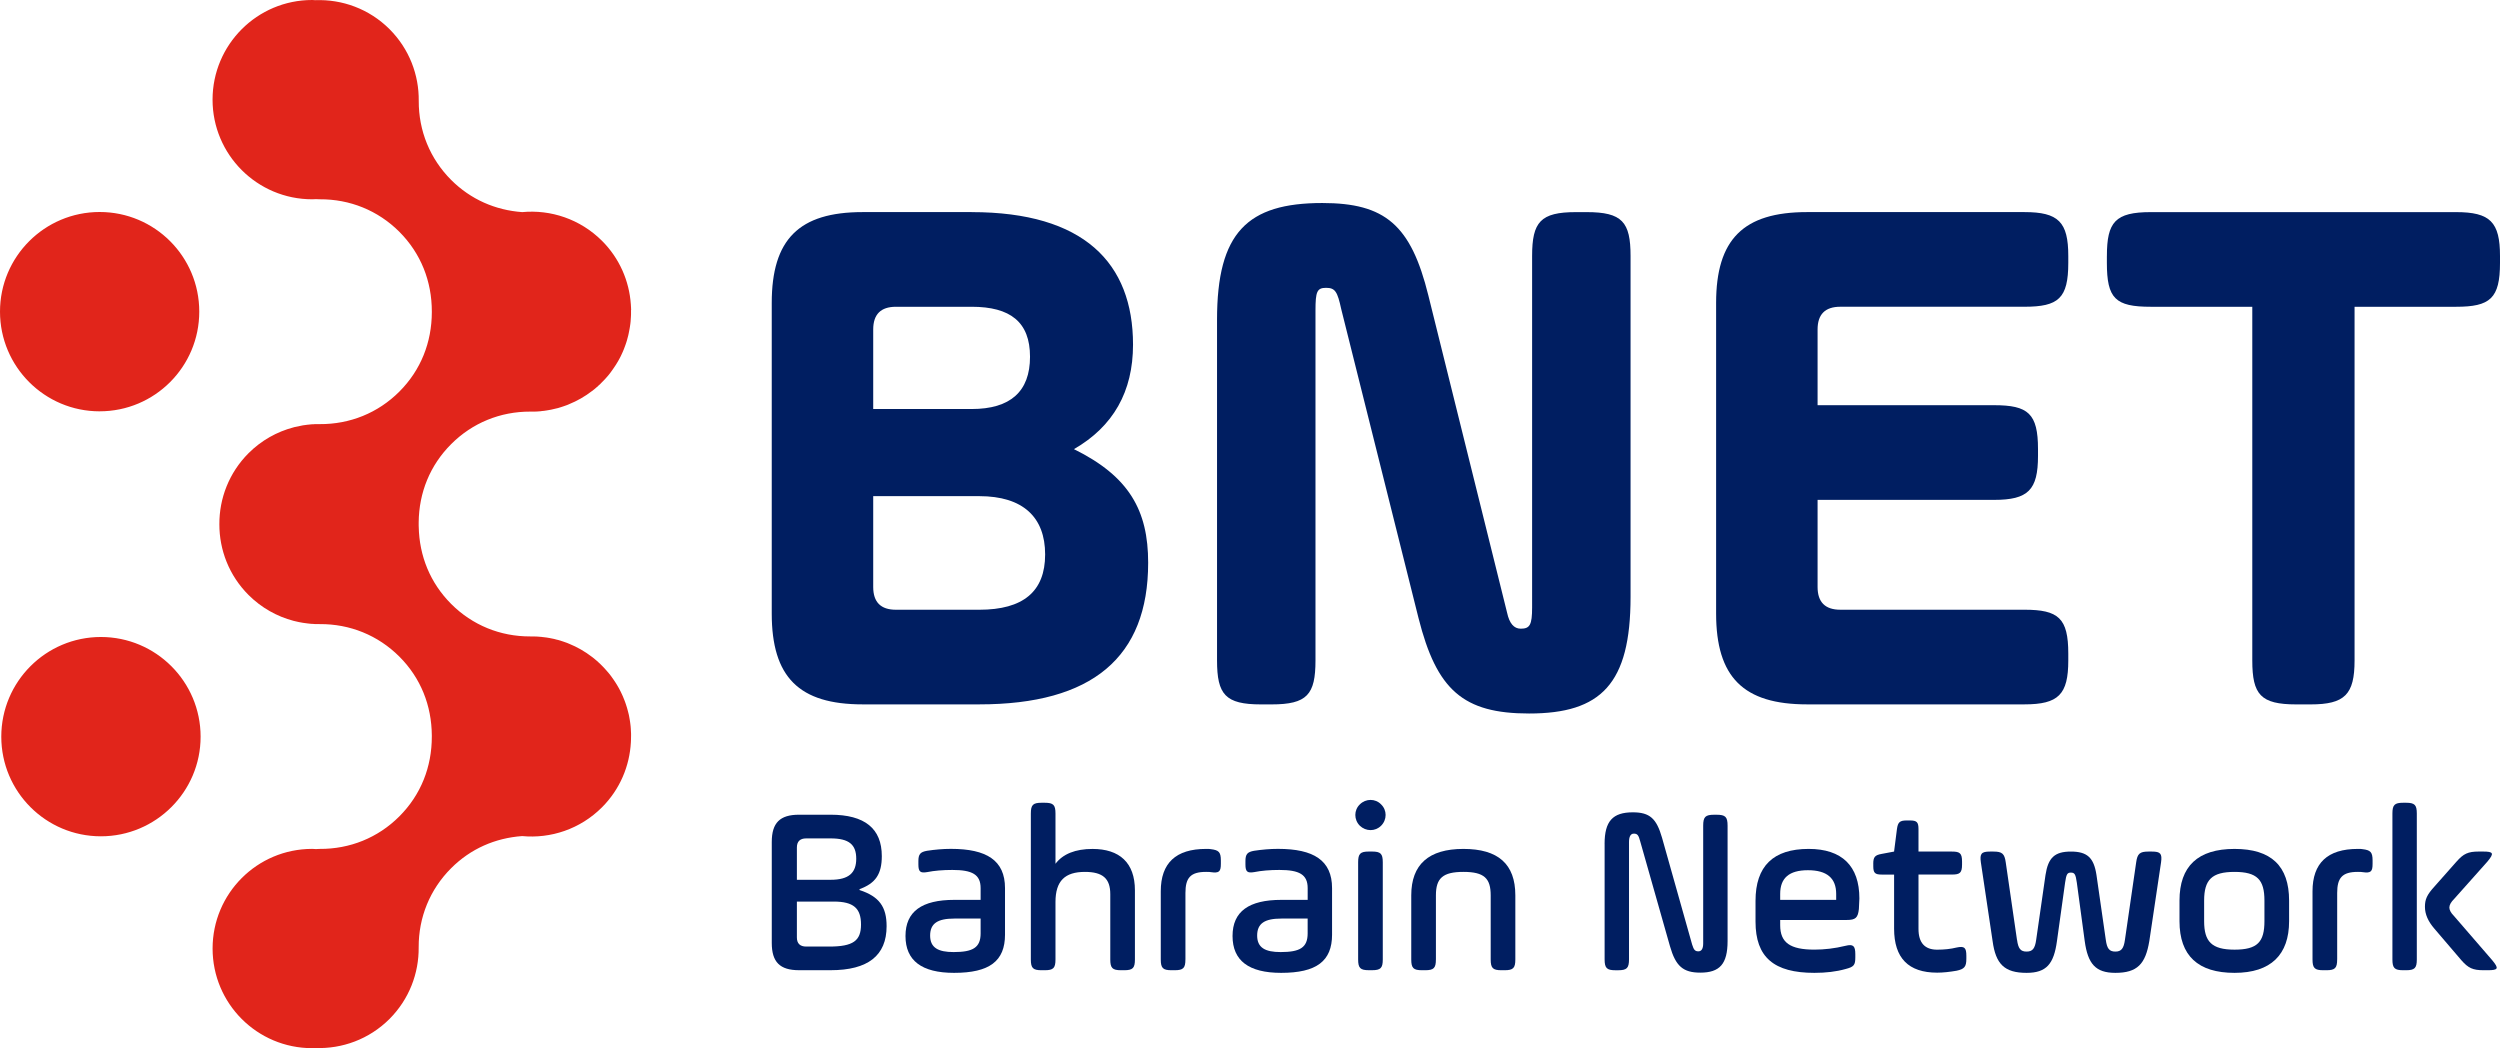 <?xml version="1.0" encoding="UTF-8"?><svg id="Layer_2" xmlns="http://www.w3.org/2000/svg" viewBox="0 0 1026.9 430.6"><defs><style>.cls-1{fill:#001e61;}.cls-2{fill:#e1251b;fill-rule:evenodd;}</style></defs><g id="Layer_1-2"><g><path class="cls-2" d="m40.94,168.95c22.6,0,40.91-18.33,40.91-40.95s-18.31-40.92-40.91-40.92S0,105.41,0,128.01s18.33,40.95,40.94,40.95Zm.5,92.7c-22.57,0-40.91,18.33-40.91,40.95s18.33,40.92,40.91,40.92,40.96-18.34,40.96-40.92-18.34-40.95-40.96-40.95Zm217.8-134.26v-.16l-.04-.97-.06-.99-.02-.28c-.66-9.49-4.59-18.81-11.84-26.06-8.99-8.96-21.09-12.91-32.8-11.8-11.01-.8-21.14-5.21-29.14-13.19-8.74-8.74-13.39-20.24-13.34-32.49.12-10.63-3.86-21.32-11.99-29.46C151.61,3.61,140.51-.34,129.52.07l-1.28-.07c-22.6,0-40.93,18.34-40.93,40.94s18.33,40.92,40.93,40.92l1.55-.06,1.57.06c12.32-.08,23.88,4.57,32.67,13.34,8.89,8.92,13.37,20.39,13.35,32.82v.2c-.02,12.36-4.49,23.78-13.33,32.63-8.79,8.8-20.36,13.44-32.7,13.36h-1.14s-.34.01-.34.01h-.64s-.36.04-.36.04l-.49.02h-.29s-.21.03-.21.03l-.51.04h-.04s-.45.06-.45.06l-.5.04h0l-1.93.26c-1.16.2-2.29.44-3.43.71l-.47.13c-6.77,1.79-13.16,5.32-18.46,10.61-8.04,8.06-12.03,18.62-11.98,29.19-.02,10.49,3.95,21.01,11.98,29.04,5.31,5.3,11.7,8.83,18.46,10.62l.47.11c1.14.29,2.28.53,3.43.71l1.93.26h.02s.51.06.51.06l.43.05h.06l.49.05h.23l.27.02.49.03.36.03h.63l.34.02h.66s.49.01.49.01c12.33-.09,23.9,4.57,32.7,13.36,8.79,8.79,13.24,20.11,13.32,32.36v.47c.02,12.43-4.46,23.91-13.35,32.8-8.79,8.8-20.36,13.43-32.68,13.35l-1.57.07-1.54-.08c-22.6,0-40.91,18.31-40.91,40.93s18.31,40.93,40.91,40.93l1.27-.06c10.98.39,22.09-3.56,30.47-11.93,8.12-8.13,12.12-18.82,12-29.48-.04-12.23,4.6-23.73,13.34-32.46,7.99-8,18.13-12.39,29.14-13.19,11.71,1.1,23.82-2.82,32.8-11.8,7.44-7.44,11.37-17.03,11.89-26.79l.02-.54.02-.38.03-1.7v-.86s-.05-.98-.05-.98l-.05-1-.07-.97-.11-.97-.13-.99-.16-.97-.17-.97-.19-.97-.24-.95-.25-.97-.26-.94-.3-.94-.31-.94-.34-.93-.74-1.84-.41-.9-.44-.93-.46-.9-.47-.87-.51-.88-.53-.87-.56-.86-.57-.84-.6-.84-.6-.82-.65-.81-.69-.8-.69-.78-.71-.78-.75-.76-.74-.74h0s-.77-.7-.77-.7v-.04s-1.57-1.32-1.57-1.32l-.06-.06-.74-.58-.07-.05c-2.97-2.29-6.18-4.13-9.55-5.49h-.02s-.7-.3-.7-.3l-.22-.08-1.69-.59-.18-.05-.1-.03-.66-.23-.19-.03-.05-.04-.73-.2-.16-.04h-.09c-.88-.27-1.73-.47-2.62-.62h-.08s-.11-.05-.11-.05l-.1-.02-1.68-.28h-.08s-.07-.01-.07-.01l-.91-.11h-.09l-.8-.11-.14-.02h-.16s-.82-.07-.82-.07h-.04s0,0,0,0l-.81-.06h-.3l-.82-.04h-1.51c-12.26.03-23.74-4.61-32.46-13.35-8.62-8.64-13.09-19.71-13.32-31.71l-.02-.42v-1.37c.12-12.18,4.61-23.41,13.34-32.14,8.72-8.74,20.22-13.39,32.46-13.36h1.52l.82-.02h.29s.81-.07.81-.07h.05l.83-.06.12-.03h.05l.12-.03.8-.08h.08l.81-.11.1-.03h.07s.08-.01.08-.01l1.68-.29.11-.02.09-.03h.1c.87-.17,1.72-.38,2.6-.61l.09-.02.16-.03.74-.24h.06s.17-.06.17-.06l.67-.21.09-.05.19-.04,1.68-.59h0s.22-.08.22-.08l.69-.29.03-.02c3.37-1.36,6.58-3.19,9.54-5.48l.08-.04.73-.59.07-.04,1.56-1.35v-.03s.79-.69.79-.69h0s.73-.76.73-.76l.74-.74.72-.77.7-.78.67-.79.65-.83.59-.81.6-.85.57-.84.57-.86.52-.86.51-.86.48-.88.47-.91.43-.92.41-.9.38-.92.36-.95.34-.92.32-.93.29-.94.26-.97.26-.97.21-.96.19-.96.18-.96.16-.97.14-.98.11-.97.13-1.97.04-.98v-.98s0-.11,0-.11v-.71Z"/><path class="cls-1" d="m399.12,87.13c46.06,0,66.28,20.84,66.28,54.44,0,19.28-8.1,33.6-24.27,42.92,22.71,11.2,30.49,25.2,30.49,46.67,0,38.89-23.03,58.17-69.38,58.17h-47.91c-26.14,0-37.33-11.2-37.33-37.32v-127.57c0-26.12,11.19-37.32,37.33-37.32h44.79Zm-31.11,38.88c-6.22,0-9.33,3.11-9.33,9.34v32.66h40.44c15.87,0,23.97-7.16,23.97-21.46s-8.1-20.54-23.97-20.54h-31.11Zm-9.33,77.79v37.32c0,6.22,3.11,9.34,9.33,9.34h34.23c18.04,0,27.06-7.47,27.06-22.71s-9.02-23.95-27.06-23.95h-43.56Z"/><path class="cls-1" d="m499.91,131.3c0-35.77,12.44-47.91,43.24-47.91,25.82,0,36.41,9.02,43.56,37.96l32.35,130.35c.94,4.36,2.8,6.54,5.6,6.54,3.74,0,4.67-1.56,4.67-8.72V105.17c0-14,3.42-18.04,18.04-18.04h4.36c14.62,0,18.04,4.04,18.04,18.04v140c0,35.77-12.13,47.91-41.68,47.91-27.07,0-37.96-9.64-45.42-39.2l-31.75-126.93c-1.55-7.16-2.48-8.72-6.22-8.72s-4.35,1.56-4.35,9.34v143.73c0,14-3.42,18.04-18.05,18.04h-4.35c-14.62,0-18.04-4.04-18.04-18.04v-140Z"/><path class="cls-1" d="m746.59,205.34v35.77c0,6.22,3.11,9.34,9.33,9.34h75.61c14,0,18.04,3.42,18.04,18.04v2.8c0,14-4.04,18.04-18.04,18.04h-89.29c-26.14,0-37.33-11.2-37.33-37.32v-127.57c0-26.12,11.19-37.32,37.33-37.32h89.29c14,0,18.04,4.04,18.04,18.04v2.8c0,14.62-4.04,18.04-18.04,18.04h-75.61c-6.22,0-9.33,3.11-9.33,9.34v31.1h72.5c14,0,18.04,3.42,18.04,18.04v2.8c0,14-4.05,18.05-18.04,18.05h-72.5Z"/><path class="cls-1" d="m865.43,105.17c0-14,3.42-18.04,18.04-18.04h125.37c14,0,18.06,4.04,18.06,18.04v2.8c0,14.62-4.05,18.04-18.06,18.04h-41.68v145.29c0,14-4.05,18.04-18.06,18.04h-5.91c-14.62,0-18.04-4.04-18.04-18.04V126.01h-41.69c-14.62,0-18.04-3.42-18.04-18.04v-2.8Z"/><g><path class="cls-1" d="m341.18,334.65c14.05,0,21.03,5.7,21.03,17,0,7.37-2.56,11.2-9.14,13.56v.39c8.16,2.65,11.11,6.98,11.11,14.84,0,12.09-7.67,18.08-23,18.08h-12.97c-7.86,0-11.2-3.34-11.2-11.2v-41.47c0-7.86,3.34-11.2,11.2-11.2h12.97Zm-10.02,9.73c-2.56,0-3.83,1.28-3.83,3.73v13.27h13.86c7.47,0,10.52-2.85,10.52-8.65s-2.95-8.35-10.52-8.35h-10.02Zm-3.83,25.95v14.74c0,2.46,1.28,3.74,3.83,3.74h9.44c9.83,0,13.07-2.36,13.07-9.04s-3.05-9.44-11.2-9.44h-15.14Z"/><path class="cls-1" d="m412.82,383.89c0,10.91-6.39,15.72-20.93,15.72-13.27,0-19.95-5.01-19.95-15.14s6.78-14.84,20.05-14.84h10.81v-4.82c0-5.6-3.44-7.47-11.6-7.47-3.93,0-7.37.29-10.32.88-2.85.49-3.64-.1-3.64-3.14v-1.38c0-2.85.79-3.73,3.54-4.23,3.24-.49,6.58-.79,9.83-.79,14.64,0,22.21,4.72,22.21,16.12v19.07Zm-10.02-6.58h-10.81c-6.78,0-9.93,1.96-9.93,6.98s3.34,6.78,9.63,6.78c7.86,0,11.11-1.77,11.11-7.67v-6.09Z"/><path class="cls-1" d="m423.43,334.16c0-3.54.88-4.42,4.42-4.42h1.28c3.54,0,4.42.88,4.42,4.42v20.64c3.05-4.03,8.16-6.09,15.23-6.09,11.01,0,17.4,5.6,17.4,17v28.4c0,3.54-.88,4.42-4.42,4.42h-1.28c-3.54,0-4.42-.88-4.42-4.42v-26.83c0-6.39-3.05-9.14-10.42-9.14-8.16,0-12.09,3.64-12.09,12.38v23.59c0,3.54-.88,4.42-4.42,4.42h-1.28c-3.54,0-4.42-.88-4.42-4.42v-59.95Z"/><path class="cls-1" d="m486.92,394.11c0,3.54-.88,4.42-4.42,4.42h-1.28c-3.54,0-4.42-.88-4.42-4.42v-28.01c0-11.6,6.19-17.4,18.58-17.4.98,0,1.67,0,1.97.1,3.24.39,4.13,1.18,4.13,4.62v1.38c0,3.24-.69,3.93-4.13,3.44-.29-.1-.98-.1-1.97-.1-6.39,0-8.45,2.46-8.45,8.65v27.32Z"/><path class="cls-1" d="m547.16,383.89c0,10.91-6.39,15.72-20.93,15.72-13.27,0-19.95-5.01-19.95-15.14s6.78-14.84,20.05-14.84h10.81v-4.82c0-5.6-3.44-7.47-11.6-7.47-3.93,0-7.37.29-10.32.88-2.85.49-3.64-.1-3.64-3.14v-1.38c0-2.85.79-3.73,3.54-4.23,3.24-.49,6.58-.79,9.83-.79,14.64,0,22.21,4.72,22.21,16.12v19.07Zm-10.03-6.58h-10.81c-6.78,0-9.93,1.96-9.93,6.98s3.34,6.78,9.63,6.78c7.86,0,11.11-1.77,11.11-7.67v-6.09Z"/><path class="cls-1" d="m558.56,330.42c2.46-2.46,6.39-2.46,8.75,0,2.46,2.36,2.46,6.29,0,8.75s-6.29,2.36-8.75,0c-2.46-2.46-2.46-6.39,0-8.75Zm-.69,23.78c0-3.54.88-4.42,4.42-4.42h1.28c3.54,0,4.42.88,4.42,4.42v39.9c0,3.54-.88,4.42-4.42,4.42h-1.28c-3.54,0-4.42-.88-4.42-4.42v-39.9Z"/><path class="cls-1" d="m589.81,394.11c0,3.54-.88,4.42-4.42,4.42h-1.28c-3.54,0-4.42-.88-4.42-4.42v-26.34c0-12.68,7.17-19.07,21.42-19.07s21.33,6.19,21.33,19.07v26.34c0,3.54-.88,4.42-4.42,4.42h-1.28c-3.54,0-4.42-.88-4.42-4.42v-26.34c0-6.98-2.65-9.63-11.2-9.63s-11.3,2.65-11.3,9.63v26.34Z"/><path class="cls-1" d="m659.1,346.64c0-9.34,3.34-12.97,11.6-12.97,6.98,0,9.73,2.56,11.99,10.42l12.38,43.93c.69,2.26,1.28,2.75,2.56,2.75s1.97-1.08,1.97-3.24v-48.35c0-3.64.88-4.52,4.52-4.52h.98c3.64,0,4.52.88,4.52,4.52v47.37c0,9.43-3.24,12.97-11.2,12.97-7.08,0-10.12-2.65-12.48-10.91l-12.19-42.95c-.69-2.65-1.18-3.24-2.65-3.24-1.28,0-1.97,1.18-1.97,3.44v48.16c0,3.64-.88,4.52-4.52,4.52h-.98c-3.64,0-4.52-.88-4.52-4.52v-47.37Z"/><path class="cls-1" d="m763.56,373.37c-.39,3.64-1.38,4.52-5.01,4.52h-27.32v2.16c0,7.17,4.13,10.02,14.05,10.02,4.13,0,8.35-.49,12.78-1.57,3.15-.79,4.03,0,4.03,3.44v1.28c0,3.24-.59,3.93-4.03,4.82-3.83,1.08-8.06,1.57-12.78,1.57-16.61,0-24.18-6.39-24.18-21.03v-8.55c0-14.25,7.27-21.33,21.82-21.33,13.66,0,20.84,6.98,20.84,20.34,0,.88-.1,2.36-.2,4.32Zm-32.33-3.73h23v-2.46c0-6.49-3.83-9.73-11.6-9.73s-11.4,3.24-11.4,9.73v2.46Z"/><path class="cls-1" d="m769.46,354.8c0-2.75.69-3.54,3.34-4.03l5.21-.98,1.18-9.24c.39-2.85,1.18-3.54,4.03-3.54h1.28c2.85,0,3.54.69,3.54,3.54v9.24h13.76c3.24,0,4.13.69,4.13,4.13v1.18c0,3.44-.88,4.13-4.13,4.13h-13.76v22.31c0,5.7,2.56,8.55,7.67,8.55,2.95,0,5.6-.29,7.96-.88,3.24-.69,4.03,0,4.03,3.44v1.18c0,3.24-.79,4.23-4.03,4.91-2.85.49-5.5.79-7.96.79-11.79,0-17.69-6-17.69-18.08v-22.21h-5.11c-2.75,0-3.44-.69-3.44-3.44v-.98Z"/><path class="cls-1" d="m828.52,386.05c.49,3.64,1.47,4.82,3.93,4.82s3.44-1.28,3.93-4.82l3.83-26.63c1.08-7.08,3.74-9.63,10.42-9.63s9.44,2.46,10.52,9.63l3.83,26.63c.49,3.64,1.47,4.82,3.93,4.82s3.44-1.28,3.93-4.82l4.62-31.84c.49-3.54,1.47-4.42,5.01-4.42h1.47c3.54,0,4.23.88,3.74,4.42l-4.82,32.33c-1.57,9.43-4.91,13.07-13.96,13.07-8.16,0-11.3-3.73-12.58-13.07l-3.24-23.98c-.49-3.44-.88-4.13-2.46-4.13-1.47,0-1.87.69-2.36,4.13l-3.34,23.98c-1.28,9.43-4.32,13.07-12.48,13.07-9.14,0-12.68-3.64-13.96-13.07l-4.82-32.33c-.49-3.54.2-4.42,3.74-4.42h1.47c3.54,0,4.52.88,5.01,4.42l4.62,31.84Z"/><path class="cls-1" d="m895.25,378.38v-8.45c0-14.15,7.57-21.23,22.61-21.23s22.41,6.98,22.41,21.23v8.45c0,13.76-7.47,21.23-22.41,21.23s-22.61-6.98-22.61-21.23Zm34.89-8.45c0-8.55-2.95-11.79-12.29-11.79s-12.48,3.24-12.48,11.79v8.45c0,8.35,3.05,11.7,12.48,11.7s12.29-3.15,12.29-11.7v-8.45Z"/><path class="cls-1" d="m960.01,394.11c0,3.54-.88,4.42-4.42,4.42h-1.28c-3.54,0-4.42-.88-4.42-4.42v-28.01c0-11.6,6.19-17.4,18.58-17.4.98,0,1.67,0,1.96.1,3.24.39,4.13,1.18,4.13,4.62v1.38c0,3.24-.69,3.93-4.13,3.44-.29-.1-.98-.1-1.96-.1-6.39,0-8.45,2.46-8.45,8.65v27.32Z"/><path class="cls-1" d="m982.71,334.16c0-3.54.88-4.42,4.42-4.42h1.18c3.54,0,4.42.88,4.42,4.42v59.95c0,3.54-.88,4.42-4.42,4.42h-1.18c-3.54,0-4.42-.88-4.42-4.42v-59.95Zm26.34,19.75c2.85-3.24,4.72-4.13,9.14-4.13h1.67c4.42,0,4.72.69,1.87,4.13l-13.66,15.33c-1.28,1.28-1.97,2.46-1.97,3.54,0,.98.59,2.16,1.87,3.44l15.72,18.18c2.85,3.44,2.56,4.13-1.87,4.13h-1.67c-4.42,0-6.29-.88-9.14-4.13l-11.01-12.88c-2.65-3.05-3.93-6-3.93-9.04s.79-4.91,3.93-8.35l9.04-10.22Z"/></g></g></g></svg>
